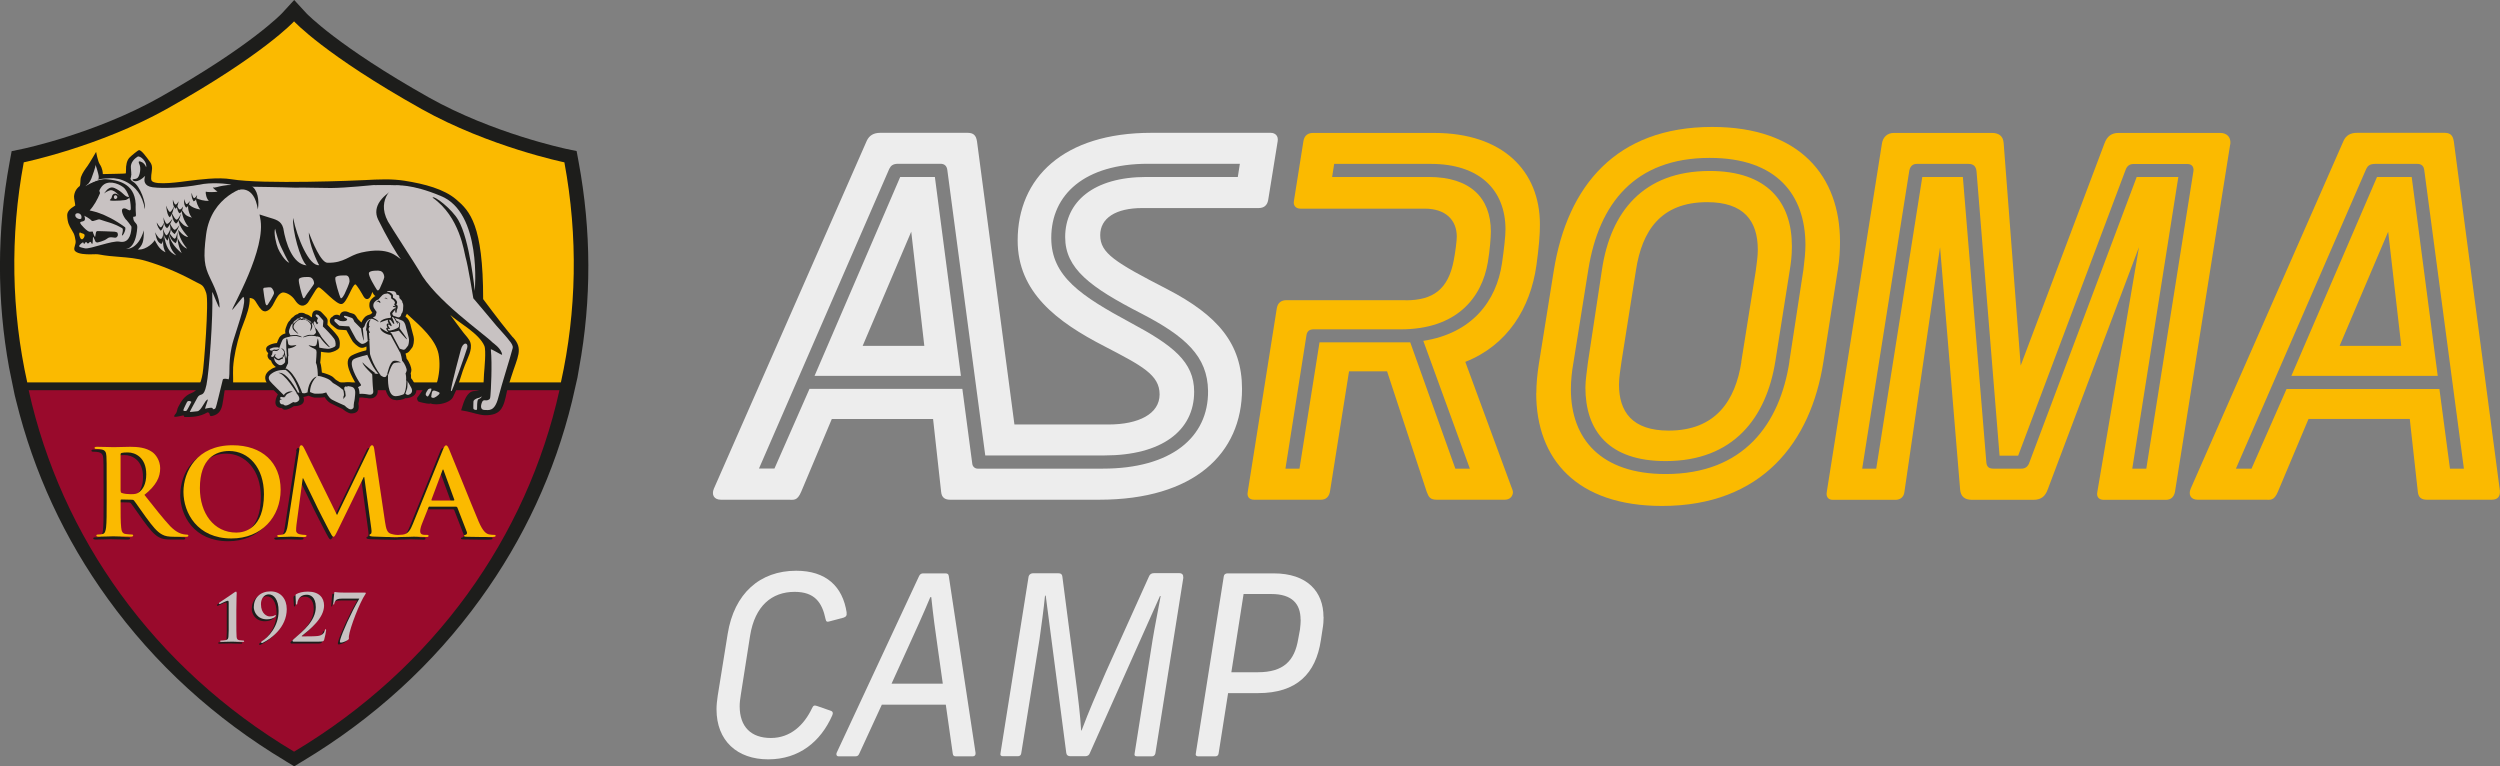 <?xml version="1.0" encoding="UTF-8"?>
<svg id="Livello_2" data-name="Livello 2" xmlns="http://www.w3.org/2000/svg" viewBox="0 0 208.37 63.86">
  <rect x="0" y="0" width="208.37" height="63.86" fill="#808080" stroke="none"/>
  <defs>
    <style>
      .cls-1 {
        fill: #1d1d1b;
      }

      .cls-2 {
        fill: #990a2c;
      }

      .cls-3 {
        fill: #fbba00;
      }

      .cls-4 {
        fill: #1d1d1b;
      }

      .cls-5 {
        fill: #ededed;
      }

      .cls-6 {
        fill: #c8c2c2;
      }
    </style>
  </defs>
  <g id="Livello_1-2" data-name="Livello 1">
    <g>
      <g>
        <path class="cls-5" d="M70.56,51.06c.04.23-.04.35-.25.42l-1.17.31c-.19.06-.29.04-.33-.19-.29-1.4-.92-2.27-2.58-2.27-1.9,0-3.31,1.17-3.71,3.65l-.77,4.9c-.06.35-.1.69-.1.98,0,1.73.96,2.65,2.6,2.65s2.77-1.08,3.44-2.5c.1-.23.21-.23.4-.17l1.15.4c.19.06.21.21.12.4-.96,2.17-2.75,3.65-5.33,3.65s-4.31-1.54-4.31-4.17c0-.35.04-.73.1-1.13l.83-5.15c.54-3.38,2.69-5.27,5.71-5.27,2.5,0,3.88,1.31,4.21,3.5Z"/>
        <path class="cls-5" d="M81.08,63.04h-1.4c-.15,0-.25-.04-.27-.23l-.58-4.08h-5.33l-1.88,4.08c-.08.21-.21.23-.37.23h-1.35c-.17,0-.23-.15-.17-.29l6.86-14.71c.08-.19.21-.25.35-.25h1.85c.19,0,.27.06.29.23l2.23,14.73c.02.17-.06.29-.23.29ZM78.58,56.98l-.4-2.83c-.21-1.42-.42-3.02-.56-4.38h-.08c-.56,1.35-1.29,2.96-1.96,4.42l-1.27,2.79h4.27Z"/>
        <path class="cls-5" d="M98.63,48.14l-2.33,14.65c-.04.17-.15.25-.29.25h-1.23c-.19,0-.25-.08-.21-.25l1.5-9.48c.17-1.04.48-2.58.67-3.63h-.06l-5.83,13.06c-.06.19-.19.29-.4.29h-1.23c-.21,0-.33-.1-.35-.29l-1.71-13.09h-.06c-.1,1.04-.31,2.58-.46,3.65l-1.52,9.48c-.02.17-.13.25-.29.25h-1.23c-.17,0-.25-.08-.21-.25l2.33-14.65c.02-.21.17-.35.4-.35h2.08c.19,0,.33.06.35.31l1.04,8c.31,2.35.44,3.48.52,4.79h.04c.6-1.6,1.25-3.08,2.02-4.86l3.58-7.94c.08-.21.21-.31.44-.31h2.1c.25,0,.35.15.33.35Z"/>
        <path class="cls-5" d="M110.32,51.41c0,.31-.02.65-.08.98l-.15.98c-.42,2.77-2,4.4-5.23,4.4h-2.5l-.79,5.02c-.02.17-.12.25-.29.25h-1.4c-.17,0-.25-.08-.21-.25l2.33-14.75c.02-.17.15-.25.31-.25h3.85c2.81,0,4.15,1.54,4.15,3.63ZM108.4,51.64c0-1.31-.71-2.13-2.44-2.13h-2.31l-1.02,6.52h2.21c2.15,0,3.06-.96,3.36-2.75l.15-.81c.04-.33.06-.6.06-.83Z"/>
      </g>
      <g>
        <path class="cls-3" d="M117.16,25.03c2.3,0,3.55-.92,4.01-3.34.13-.67.25-1.63.25-1.96,0-1.42-.96-2.34-2.67-2.34h-10.36c-.38,0-.63-.25-.54-.67l.79-4.97c.08-.46.38-.67.79-.67h10.11c5.68,0,8.81,3.13,8.81,7.64,0,.84-.08,1.84-.29,3.38-.5,3.59-2.42,6.68-5.93,8.06l3.8,10.32c.08.21.17.42.17.54,0,.29-.21.63-.67.63h-5.68c-.54,0-.67-.21-.84-.67l-3.3-10.03h-3.17l-1.59,10.03c-.08.42-.33.67-.75.67h-5.56c-.42,0-.63-.25-.54-.67l2.42-15.29c.08-.46.38-.67.79-.67h9.94ZM111.02,14.75h8.06c3.43,0,5.18,1.71,5.18,4.55,0,.46-.08,1.55-.25,2.55-.5,2.97-2.59,5.6-7.27,5.6h-7.27c-.33,0-.54.17-.58.5l-1.75,11.11h1.17l1.67-10.53h7.56l3.76,10.53h1.21l-3.88-10.65c4.05-.63,6.1-3.3,6.56-6.48.17-1.17.29-2.26.29-2.8,0-3.3-2.17-5.47-6.22-5.47h-8.06l-.17,1.09Z"/>
        <path class="cls-3" d="M128.05,32.76c0-.75.08-1.59.21-2.42l1.25-7.81c1.13-7.02,5.18-11.95,13.2-11.95,7.39,0,10.65,4.18,10.65,9.57,0,.71-.04,1.46-.17,2.26l-1.21,7.73c-1.04,6.73-5.14,12.03-13.45,12.03-7.1,0-10.49-3.89-10.49-9.4M149.14,30.12l1.17-7.64c.08-.63.17-1.46.17-2.05,0-4.18-2.38-7.27-7.98-7.27-6.27,0-9.23,3.84-10.11,9.27l-1.25,7.81c-.13.71-.21,1.5-.21,2.21,0,4.14,2.51,7.06,7.9,7.06,6.48,0,9.52-4.14,10.32-9.4M132.14,32.3c0-.58.13-1.42.21-2.09l1.17-7.73c.71-4.8,3.43-8.23,8.98-8.23,4.8,0,6.85,2.59,6.85,6.27,0,.84-.08,1.38-.17,1.96l-1.21,7.64c-.75,4.68-3.47,8.31-9.15,8.31-4.72,0-6.68-2.51-6.68-6.14M145.13,30.17l1.21-7.6c.08-.63.17-1.21.17-1.75,0-2.42-1.17-3.97-4.22-3.97-3.89,0-5.43,2.42-5.93,5.64l-1.21,7.64c-.08.58-.21,1.34-.21,1.92,0,2.26,1.09,3.84,4.14,3.84,3.93,0,5.56-2.51,6.06-5.72"/>
        <path class="cls-3" d="M185.88,12.04l-4.6,28.95c-.08.42-.33.67-.75.67h-5.18c-.42,0-.63-.25-.54-.67l3.47-20.39-7.6,20.18c-.21.58-.54.88-1.21.88h-5.1c-.63,0-.96-.29-1-.88l-1.67-20.18-2.97,20.39c-.04.42-.33.67-.75.67h-5.22c-.38,0-.58-.25-.5-.67l4.59-28.99c.08-.58.46-.92,1-.92h8.19c.54,0,.92.25.96.84l1.42,18.55,6.98-18.51c.21-.59.59-.88,1.17-.88h8.48c.58,0,.92.38.84.96M182.33,13.67h-4.51c-.29,0-.5.13-.63.42l-8.98,23.89h-1.55l-1.92-23.69c-.04-.42-.25-.63-.67-.63h-4.3c-.33,0-.54.17-.63.54l-3.93,24.86h1.17l3.84-24.31h3.38l1.96,23.81c.04.38.25.5.58.5h2.34c.29,0,.5-.13.63-.42l8.98-23.89h3.47l-3.84,24.31h1.17l3.93-24.81c.04-.33-.13-.58-.5-.58"/>
        <path class="cls-3" d="M207.7,41.65h-5.43c-.42,0-.71-.17-.75-.67l-.67-6.06h-8.44l-2.55,6.06c-.33.79-.63.67-1.09.67h-5.6c-.58,0-.79-.42-.58-.92l12.74-28.99c.21-.46.58-.67,1.13-.67h7.27c.5,0,.71.21.79.71l3.84,29.12c.04.46-.17.75-.67.75M205.36,39.06l-3.3-24.86c-.04-.38-.25-.54-.58-.54h-3.51c-.46,0-.63.17-.75.42l-10.86,24.98h1.3l2.92-6.64h12.74l.88,6.64h1.17ZM201.01,14.75l2.17,16.58h-12.2l7.14-16.58h2.88ZM200.14,28.83l-1.09-9.52-4.05,9.52h5.14Z"/>
        <g>
          <path class="cls-5" d="M75.03,14.75l-7.14,16.58h12.2l-2.17-16.58h-2.88ZM71.9,28.83l4.05-9.52,1.09,9.52h-5.14Z"/>
          <path class="cls-5" d="M105.88,11.07h-9.91c-7.35,0-11.15,3.76-11.15,8.98,0,4.3,3.26,6.77,7.23,8.81,3.13,1.63,4.6,2.38,4.6,4.01s-1.75,2.51-4.26,2.51h-7.84l-3.12-23.6c-.08-.5-.29-.71-.79-.71h-7.27c-.54,0-.92.21-1.13.67l-12.74,28.99c-.21.5,0,.92.59.92h5.6c.46,0,.75.13,1.09-.67l2.55-6.06h8.44l.67,6.06c.04.5.33.67.75.67h12.42c7.9,0,11.91-3.84,11.91-9.23,0-3.8-2.05-6.14-6.22-8.31-4.39-2.26-5.6-3.01-5.6-4.51,0-1.42,1.29-2.26,3.51-2.26h9.7c.42,0,.71-.21.79-.67l.79-4.89c.08-.46-.21-.71-.58-.71ZM103.17,14.75h-7.62c-4.43,0-6.77,2.09-6.77,5.01,0,2.63,2.09,4.18,6.31,6.35,3.72,1.92,5.56,3.59,5.6,6.47.04,3.88-3.09,6.48-8.77,6.48h-10.44c-.22,0-.41-.17-.44-.39l-.83-6.26h-12.74l-2.92,6.64h-1.29l10.86-24.98c.13-.25.29-.42.75-.42h3.51c.33,0,.54.17.58.54l3.16,23.77h9.93c4.76,0,7.48-2.05,7.48-5.31,0-2.51-1.8-3.88-5.31-5.76-4.09-2.21-6.6-3.84-6.6-7.06,0-3.63,2.8-6.18,8.06-6.18h7.66l-.17,1.09Z"/>
        </g>
      </g>
      <g>
        <path class="cls-1" d="M23.8,63.43c-5.91-3.54-10.89-8.09-14.81-13.52-3.62-5-6.18-10.55-7.64-16.48l-.13-.52-.46-2.25c-1.03-5.66-1.02-11.42.04-17.14l.17-.92.91-.19c.06-.01,6.07-1.28,11.41-4.28C20.9,3.85,23.47,1.14,23.5,1.11l1.02-1.11,1.02,1.11s2.59,2.73,10.2,7.01c5.34,3,11.35,4.26,11.41,4.28l.91.19.17.92c1.06,5.72,1.08,11.49.04,17.15l-.14.81-.45,1.97c-1.45,5.94-4.02,11.48-7.64,16.48-3.92,5.43-8.91,9.98-14.81,13.52l-.71.43-.71-.43Z"/>
        <path class="cls-3" d="M47.04,13.53s-6.27-1.29-11.9-4.44C27.05,4.56,24.51,1.78,24.51,1.78c0,0-2.54,2.78-10.63,7.31C8.25,12.23,1.98,13.53,1.98,13.53c-1.16,6.21-1.02,12.42.29,18.34h44.48c1.31-5.92,1.44-12.14.29-18.34"/>
        <path class="cls-2" d="M24.51,62.65c11.71-6.99,19.42-17.94,22.12-30.13H2.39c2.7,12.2,10.4,23.14,22.12,30.13"/>
        <path class="cls-4" d="M8.63,40.35c0-1.51,0-1.78-.02-2.1-.02-.34-.1-.5-.43-.57-.08-.02-.25-.03-.39-.03-.11,0-.17-.02-.17-.09s.07-.09.22-.09c.53,0,1.15.03,1.36.03.34,0,1.09-.03,1.4-.03.62,0,1.29.06,1.82.43.28.19.67.69.67,1.36,0,.73-.31,1.41-1.31,2.22.88,1.11,1.57,1.99,2.15,2.61.56.58.96.64,1.11.67.11.02.2.03.28.03s.12.03.12.08c0,.08-.07.1-.19.1h-.94c-.55,0-.8-.05-1.06-.19-.43-.23-.8-.69-1.36-1.46-.4-.55-.85-1.22-.98-1.37-.05-.06-.11-.07-.18-.07l-.86-.02c-.05,0-.08.02-.08.08v.14c0,.92,0,1.71.05,2.12.03.29.09.51.39.55.15.02.37.04.49.04.08,0,.12.03.12.08,0,.07-.07.1-.2.1-.57,0-1.31-.03-1.46-.03-.19,0-.81.03-1.21.03-.13,0-.2-.03-.2-.1,0-.05.04-.08.16-.08.15,0,.27-.02.36-.04.2-.04.25-.26.29-.55.05-.42.05-1.2.05-2.11v-1.74ZM9.8,41.13c0,.11.02.15.09.18.21.07.51.1.75.1.4,0,.53-.04.7-.17.3-.22.58-.67.58-1.49,0-1.41-.93-1.82-1.52-1.82-.25,0-.43.01-.53.04-.07.02-.09.06-.09.14v3.01Z"/>
        <path class="cls-4" d="M15.03,41.22c0-1.7,1.12-3.89,4.09-3.89,2.47,0,4,1.44,4,3.71s-1.59,4.07-4.1,4.07c-2.85,0-4-2.13-4-3.89M21.74,41.41c0-2.22-1.28-3.6-2.9-3.6-1.14,0-2.44.63-2.44,3.1,0,2.06,1.14,3.7,3.04,3.7.69,0,2.3-.34,2.3-3.2"/>
        <path class="cls-4" d="M24.68,37.59c.03-.17.09-.26.17-.26s.14.05.27.31l2.71,5.51,2.7-5.58c.08-.16.13-.24.22-.24s.15.1.18.31l.9,6.07c.09.62.19.91.49,1,.29.09.49.1.62.1.09,0,.16.01.16.07,0,.08-.12.11-.26.11-.25,0-1.62-.02-2.01-.05-.23-.02-.29-.05-.29-.11,0-.05.04-.08.11-.11.06-.02.09-.15.05-.43l-.59-4.31h-.04l-2.16,4.42c-.23.47-.28.56-.37.56s-.19-.2-.35-.5c-.24-.46-1.02-1.97-1.14-2.25-.09-.21-.68-1.38-1.03-2.12h-.04l-.52,3.87c-.02.18-.03.31-.03.47,0,.19.13.28.3.32.18.04.32.05.42.05.08,0,.15.02.15.07,0,.09-.09.11-.24.11-.42,0-.86-.03-1.04-.03-.19,0-.66.03-.98.03-.1,0-.18-.02-.18-.11,0-.05.06-.07.16-.07.08,0,.15,0,.3-.03.28-.06.36-.45.41-.78l.98-6.38Z"/>
        <path class="cls-4" d="M35.54,42.44s-.07.02-.09.08l-.54,1.36c-.1.25-.15.49-.15.61,0,.18.09.31.4.31h.15c.12,0,.15.02.15.08,0,.08-.06.1-.17.1-.32,0-.74-.03-1.05-.03-.11,0-.65.03-1.17.03-.13,0-.19-.02-.19-.1,0-.06.04-.08.12-.08.09,0,.23-.01.31-.02.46-.06.64-.4.84-.89l2.49-6.15c.12-.29.18-.4.28-.4.09,0,.15.09.25.32.24.54,1.82,4.51,2.46,6.02.38.89.66,1.03.87,1.08.15.03.3.04.42.04.08,0,.13.01.13.08,0,.08-.09.1-.46.1s-1.08,0-1.87-.02c-.18,0-.3,0-.3-.08,0-.06.04-.08.14-.09.07-.02.14-.11.09-.23l-.79-2.04s-.05-.07-.1-.07h-2.21ZM37.56,41.94s.06-.03.05-.06l-.89-2.44s-.02-.09-.05-.09c-.03,0-.05.05-.06.09l-.91,2.43s0,.07.04.07h1.82Z"/>
        <path class="cls-3" d="M8.89,40.12c0-1.51,0-1.78-.02-2.1-.02-.34-.1-.5-.43-.57-.08-.02-.25-.03-.39-.03-.11,0-.17-.02-.17-.09s.07-.09.22-.09c.53,0,1.15.03,1.36.03.34,0,1.09-.03,1.4-.03.62,0,1.29.06,1.82.43.28.19.67.69.67,1.36,0,.73-.31,1.41-1.31,2.22.88,1.11,1.57,1.99,2.15,2.61.56.57.96.64,1.11.67.11.02.2.03.28.03s.12.03.12.08c0,.08-.07.1-.19.1h-.94c-.55,0-.8-.05-1.06-.19-.43-.23-.8-.69-1.36-1.46-.4-.54-.85-1.22-.98-1.37-.05-.06-.11-.07-.18-.07l-.86-.02c-.05,0-.08.02-.08.08v.14c0,.92,0,1.71.05,2.12.03.29.09.51.39.54.15.02.37.04.49.04.08,0,.12.03.12.08,0,.07-.07.1-.2.1-.58,0-1.31-.03-1.46-.03-.19,0-.81.03-1.21.03-.13,0-.2-.03-.2-.1,0-.05.04-.08.16-.08.15,0,.27-.02.36-.04.2-.04.25-.26.29-.54.05-.42.05-1.2.05-2.11v-1.74ZM10.06,40.91c0,.11.02.15.09.18.21.07.51.1.75.1.4,0,.52-.04.7-.17.3-.22.59-.67.59-1.49,0-1.41-.93-1.82-1.52-1.82-.25,0-.43.01-.53.04-.07.02-.09.06-.09.14v3.01Z"/>
        <path class="cls-3" d="M15.29,41c0-1.7,1.12-3.89,4.09-3.89,2.47,0,4.01,1.44,4.01,3.71s-1.59,4.06-4.1,4.06c-2.84,0-4-2.13-4-3.89M22,41.19c0-2.22-1.28-3.6-2.9-3.6-1.14,0-2.44.63-2.44,3.1,0,2.06,1.14,3.7,3.04,3.7.69,0,2.3-.34,2.3-3.2"/>
        <path class="cls-3" d="M24.94,37.37c.03-.17.09-.26.17-.26s.14.05.27.31l2.71,5.51,2.7-5.58c.08-.16.13-.24.22-.24s.15.1.18.31l.9,6.07c.09.62.19.91.49,1,.29.09.49.1.61.1.09,0,.16.01.16.07,0,.08-.12.11-.26.11-.25,0-1.62-.02-2.01-.05-.23-.02-.29-.05-.29-.11,0-.05.04-.08.11-.11.06-.02.09-.15.05-.43l-.59-4.31h-.04l-2.16,4.42c-.23.47-.28.56-.37.56s-.19-.2-.35-.5c-.24-.46-1.02-1.97-1.14-2.25-.09-.21-.68-1.38-1.03-2.12h-.04l-.52,3.87c-.02.18-.03.31-.03.47,0,.19.13.28.3.32.18.04.32.05.42.05.08,0,.15.02.15.07,0,.09-.09.11-.24.11-.42,0-.86-.03-1.04-.03-.19,0-.67.03-.98.03-.1,0-.18-.02-.18-.11,0-.05.06-.07.16-.07.08,0,.15,0,.3-.03.28-.06.36-.45.41-.78l.98-6.38Z"/>
        <path class="cls-3" d="M35.8,42.22c-.05,0-.07.02-.09.08l-.54,1.36c-.1.25-.15.49-.15.61,0,.18.09.31.4.31h.15c.12,0,.15.02.15.08,0,.08-.06.1-.17.1-.32,0-.74-.03-1.05-.03-.11,0-.65.03-1.17.03-.13,0-.19-.02-.19-.1,0-.06.04-.08.12-.08.09,0,.23-.01.31-.02.46-.06.64-.4.84-.89l2.49-6.15c.12-.29.18-.4.28-.4.09,0,.15.09.25.32.24.55,1.82,4.51,2.46,6.02.38.89.66,1.03.87,1.08.15.03.3.04.42.04.08,0,.13,0,.13.08,0,.08-.09.1-.46.1s-1.08,0-1.87-.02c-.18,0-.3,0-.3-.08,0-.06.04-.08.14-.09.07-.02.14-.11.09-.23l-.79-2.04s-.05-.07-.1-.07h-2.21ZM37.82,41.72s.06-.03.05-.06l-.89-2.44s-.02-.09-.05-.09-.05.05-.06.09l-.91,2.43s0,.07.04.07h1.82Z"/>
        <path class="cls-1" d="M20.98,50.73c0,.46.32,1.05,1.1,1.05.27,0,.56-.08.71-.25.01-.01.03-.04.03-.06,0-.03-.02-.05-.04-.05s-.05.03-.11.06c-.07.03-.18.06-.37.06s-.72-.19-.72-1.03c0-.46.26-.81.65-.81.42,0,.82.42.82,1.39,0,1.28-.84,2.18-1.4,2.52-.03.02-.06.05-.06.09,0,.03.03.05.05.05.04,0,.07,0,.1-.02.67-.32,1.99-1.27,1.99-2.8,0-.83-.48-1.48-1.36-1.48-.83,0-1.38.53-1.38,1.27"/>
        <path class="cls-1" d="M18.08,50.44s.03.06.04.06c.02,0,.05-.01.07-.02.12-.05.52-.26.63-.26.08,0,.08.06.08.19v1.58c.01.52,0,.98-.02,1.22-.02.17-.04.25-.22.29-.1.02-.37.04-.43.04-.02,0-.04.02-.04.06s.03.05.09.05c.34,0,.8-.02.92-.02.15,0,.49.02.9.02.06,0,.09-.01.09-.05s-.03-.06-.05-.06c-.04,0-.27-.02-.36-.03-.17-.04-.2-.12-.22-.29-.02-.24-.02-.7-.02-1.22v-1.01c0-.83.03-1.37.03-1.41,0-.05-.02-.12-.06-.12-.04,0-.09.04-.14.07-.19.14-1.22.83-1.24.84-.03.02-.05.04-.05.08"/>
        <path class="cls-1" d="M24.2,53.56s.04.08.07.08h2.11c.34,0,.43-.02.47-.16.05-.19.16-.69.16-.78,0-.05,0-.1-.04-.1-.03,0-.05.02-.06.09-.06.26-.24.44-.61.48-.2.03-.84.03-.93.03h-.37s-.04-.02-.01-.04c.7-.56,1.85-1.48,1.85-2.53,0-.64-.4-1.16-1.35-1.16-.47,0-.76.1-.97.21-.06.04-.06.06-.06.11,0,.16.03.61.03.66,0,.06.02.1.05.1.05,0,.07-.05.07-.1,0-.14.1-.4.23-.52.16-.15.34-.2.57-.2.27,0,.74.17.74,1.03,0,1.15-1.07,2-1.83,2.66-.05.05-.11.1-.11.14"/>
        <path class="cls-1" d="M27.6,50.47c0,.05,0,.08.04.08.03,0,.05-.03.05-.07.01-.09.08-.26.18-.33.13-.09.36-.1.51-.1h1.4c-.74,1.26-1.43,2.86-1.58,3.38-.03.09-.04.17-.04.22,0,.05.02.06.07.06.24,0,.68-.22.68-.33,0-.07-.01-.11,0-.2.08-.7.92-2.86,1.37-3.5.02-.02.04-.06.04-.1,0-.03-.03-.04-.13-.04h-1.72c-.57,0-.69-.05-.73-.05s-.05.02-.05.08-.08.69-.08.89"/>
        <path class="cls-6" d="M21.15,50.57c0,.46.32,1.05,1.1,1.05.27,0,.56-.08.71-.25.01-.01.03-.04.03-.06,0-.03-.02-.05-.04-.05s-.05.03-.11.06c-.07.03-.18.06-.37.06s-.72-.2-.72-1.03c0-.46.26-.81.65-.81.42,0,.82.42.82,1.39,0,1.28-.84,2.18-1.4,2.52-.03.02-.06.06-.06.09,0,.03.03.05.05.05.04,0,.07,0,.1-.02.67-.32,1.99-1.27,1.99-2.8,0-.83-.48-1.48-1.36-1.48-.83,0-1.38.53-1.38,1.27"/>
        <path class="cls-6" d="M18.25,50.29s.03.06.04.06c.02,0,.05-.01.07-.02.12-.05.52-.26.62-.26.08,0,.08.07.08.19v1.58c.01.52,0,.98-.02,1.22-.02.17-.04.25-.22.29-.1.02-.37.04-.43.04-.02,0-.04.02-.04.06s.03.05.09.05c.34,0,.8-.02.92-.02.15,0,.49.02.9.02.06,0,.09-.01.09-.05s-.03-.06-.05-.06c-.04,0-.27-.02-.36-.03-.17-.04-.2-.12-.22-.29-.02-.24-.02-.7-.02-1.22v-1.01c0-.83.03-1.37.03-1.41,0-.05-.02-.12-.06-.12-.04,0-.09.04-.14.07-.19.14-1.22.83-1.24.84-.03.02-.05.04-.05.08"/>
        <path class="cls-6" d="M24.37,53.4s.04.08.07.08h2.11c.34,0,.43-.02.47-.16.05-.18.16-.69.16-.78,0-.05,0-.1-.04-.1-.03,0-.05.02-.06.09-.06.26-.24.44-.61.48-.2.03-.84.03-.93.03h-.37s-.04-.02-.01-.04c.7-.56,1.85-1.48,1.85-2.53,0-.64-.4-1.16-1.35-1.16-.47,0-.76.1-.97.21-.06.04-.06.06-.06.11,0,.16.03.61.03.66,0,.07.02.1.05.1.05,0,.07-.05.07-.1,0-.14.1-.4.23-.52.16-.15.34-.2.57-.2.27,0,.74.17.74,1.03,0,1.15-1.07,2-1.83,2.66-.05.05-.11.1-.11.14"/>
        <path class="cls-6" d="M27.77,50.31c0,.05,0,.08.04.08.03,0,.05-.03.05-.07.01-.09.08-.26.18-.33.13-.09.36-.1.51-.1h1.4c-.74,1.26-1.43,2.86-1.58,3.38-.03.09-.04.17-.04.22,0,.05.02.07.07.07.24,0,.68-.22.68-.33,0-.07-.01-.11,0-.2.08-.7.92-2.86,1.37-3.5.02-.02.04-.06.04-.1,0-.03-.03-.04-.13-.04h-1.72c-.57,0-.69-.05-.73-.05s-.05.02-.05.08-.08.69-.08.89"/>
        <path class="cls-1" d="M42.73,28.1c-.12-.16-.26-.32-.4-.49-.64-.77-2.06-2.68-2.06-2.68,0-6.19-1.11-7.34-2.25-8.31-1.01-.86-2.61-1.29-4.33-1.56-.47-.07-.98-.11-1.57-.11s-1.15.03-1.71.06c-.46.03-8.53.37-11.12-.07-1.13-.19-2.69.03-3.62.14-.43.05-2.76.42-3.03-.02-.05-.08-.05-.27-.03-.47.03-.33.17-.72-.09-1.07-.35-.49-.73-1.01-.94-1.01-.06,0-.64.47-.78.62-.23.24-.31.63-.3,1.08,0,.28-.01.23-.03.24-.04.04-1.52.04-1.9.06,0-.08-.01-.46-.26-.83-.16-.24-.3-1.02-.3-1.02,0,0-.54.93-.72,1.18-.2.27-.41.56-.53.89-.05.12-.05.28-.06.42,0,.1-.02.33-.06.36-.28.21-.44.5-.47.86,0,.1.02.24.05.41.02.1.05.27.05.35-.02.02-.06.04-.09.06-.25.16-.6.39-.58.79.03.61.17.84.37,1.17.06.09.11.18.17.3.08.16.12.39.16.62.05.32-.24.66-.04.86.26.26.94.27,1.24.27.08,0,.39-.01.47-.01.11,0,.2,0,.28.02.57.11,1.14.16,1.69.2.76.06,1.47.12,2.19.33,1.33.39,2.64.93,4,1.66.08.04.14.08.21.11.5.26.61.22.85.92.24.7-.2,6.13-.3,6.69-.15.91-.44,1.46-.91,1.63-.63.23-.89.72-1.14,1.2-.08.16-.07.34-.17.5,0,0-.21.22-.14.28.07.06.71-.1.71-.1.22.01-.02.13.2.13.53,0,1.19,0,1.85-.39.28,0,.09.36.35.31.79-.15.87-.75.96-1.33.16-.98.14-1.15.25-1.24.11-.09.46.06.55-.05.07-.08,0-.79.03-1.44.06-.92.31-2,.59-2.89v-.05c.07-.2.16-.43.26-.69.26-.68.57-1.5.53-2.16.28.05.33.07.49.29.03.04.07.11.11.18.31.51.48.65.68.65.02,0,.04,0,.06,0,.34-.09.52-.37.71-.75.19-.37.38-.75.7-.82.01,0,.03,0,.05,0,.26,0,.71.23.97.63.57.88,1.05.26,1.1.19.06-.1.52-.85.63-1.02.14-.21.22-.23.25-.23,0,0,0,0,.01,0,.27.04,1.48,1.49,1.91,1.39.42-.05.88-1.63,1.13-1.63.01,0,.03,0,.04,0,.06.05.2.27.3.41.32.48.39.81.65.81.08,0,.22-.07.31-.28.02-.06.12-.29.13-.32.01.02.23.74.75.1,0-.01,0-.02-.01-.03,0,0,0,0,0,.01,0,0,0,0,0-.01,0,0,0,0,0-.01,0,0,0,0,0,.01.07-.16,1.03.79,1.5,1.16.42.38.77.72.8.75.99.89,2.23,1.99,2.47,3.19.13.69.1,1.48-.09,2.24-.04.16-.08.25-.12.28-.04.03-.15.03-.29.04-.06,0-.13,0-.21,0-.34.02-.57.38-.78.7-.09.15-.21.27-.28.38-.06.11.04.29.1.33.06.04.68.18.86.18.05,0,.1,0,.15-.02.13.05.29.07.47.07.54,0,1.2-.22,1.39-.59.32-.63.54-1.32.75-1.98.02-.08.05-.15.07-.22.05-.15.11-.31.18-.48.23-.61.63-1.26.46-1.86-.09-.32-.42-.62-.62-.89-.18-.24-.85-1.13-1.06-1.43.64.61,2.39,1.52,2.84,2.58.16.37,0,1.93-.03,2.35-.01.2-.02.4-.03.6-.02.64-.21.75-.84.82-.56.06-.81.88-.95,1.32,0,.02-.02.05-.02.07l-.07.21.22.04c.08.01.18.03.27.05.4.08,1.07.32,1.55.32.56,0,.96-.13,1.21-.41.32-.35.45-.98.56-1.54.04-.21.27-.95.36-1.22.53-1.7,1.05-2.35.16-3.32M6.91,19.92c-.19.12-.27-.22-.27-.22-.05-.13-.06-.28.02-.33.14.09.32.09.37.17.06.09-.02.31-.13.37"/>
        <path class="cls-6" d="M17.59,33.85s-.04.01-.05,0l-.05-.07s0-.03.02-.04l.04-.03s.04-.01.05,0l.05.07s0,.03-.02.04l-.04.03Z"/>
        <path class="cls-6" d="M32.53,24.49c-.05.02-.1.03-.14.04.04.02.07.03.11.03,0-.02.02-.05.03-.07"/>
        <path class="cls-1" d="M32.2,24.51s-.08-.07-.14-.08c-.02,0-.04,0-.05,0-.03,0-.04,0-.04,0l-.03.02v-.03s.04-.06.1-.06c.02,0,.05,0,.07.02.09.03.12.13.12.13l.02.06-.04-.04Z"/>
        <path class="cls-1" d="M31.53,24.38s.03-.06.09-.06c.02,0,.04,0,.07.02.01,0,.04.02.04.02h.02s-.06.06-.06.06h0s-.03-.01-.04-.02c-.02,0-.04,0-.05,0-.03,0-.04,0-.04,0l-.03.02v-.03Z"/>
        <path class="cls-1" d="M31.69,24.35s.04.02.04.02l-.04.03s-.03-.01-.04-.01c-.07-.01-.1,0-.1,0,0,0,.02-.08.14-.04"/>
        <path class="cls-1" d="M32.97,33.34c-.83,0-.94-1.34-.96-1.59-.2-.01-.42-.15-.56-.27,0,0-.02-.02-.04-.02,0,.1,0,.2.01.3.01.15.04.56.05.66h0c.02.16.06.52-.29.71-.1.06-.22.08-.34.08-.11,0-.2-.02-.26-.04-.01,0-.03,0-.04,0h-.06c-.09-.02-.21-.03-.3-.04h-.03c-.17,0-.66.03-.74.04h-.05c-.28,0-.5-.22-.51-.22-.14-.14-.15-.36-.03-.53l.03-.05.05-.03s.11-.08.24-.1c.1-.07.26-.16.5-.29-.21-.42-1.15-1.86-.33-2.32.3-.16.77-.33,1.21-.43,0-.03.01-.06.02-.08,0-.04.02-.14,0-.24-.13.07-.26.11-.37.11-.03,0-.07,0-.1-.01-.28-.06-.64-.47-.68-.53-.06-.08-.3-.52-.52-.93-.6-.03-.65-.05-.69-.06-.06-.02-.13-.04-.52-.37-.13-.11-.19-.26-.17-.4.02-.12.09-.23.2-.28,0,0,.02,0,.02-.01.05-.07.13-.13.27-.16h.04s.05-.01.05-.01c.09,0,.18.03.25.08,0-.05.02-.09.04-.14.07-.14.22-.22.39-.22.1,0,.2.02.32.08h.02s.02.02.02.02c.04.02.04.02.05.02.07.01.24.07.3.09.1.04.17.1.36.42l.3.3c.14-.32.3-.46.36-.51.09-.07.19-.11.3-.14.02,0,.06-.02.08-.02.04-.04.1-.07.15-.11,0-.02.01-.03.02-.05-.05-.06-.1-.14-.14-.21-.12-.2-.11-.39-.1-.5v-.03c.02-.32.42-.59.42-.59.05-.03.1-.05.14-.07.08-.09.22-.25.32-.33.08-.08.19-.13.29-.16.08-.18.26-.26.54-.26.09,0,.38.02.47.03.2.03.34.16.41.32.17.06.29.22.31.43l.06.07s.14.16.18.33c.11.21.09.46.08.57,0,.34-.09.53-.18.65-.01.04-.02.07-.03.1.32.2.42.65.45.82.03.1.15.54.22.83.09.41-.05.79-.07.83l-.02.05-.03.04s-.16.22-.22.29c-.11.13-.23.18-.33.21.04.14.07.28.09.42.26.32.4.77.4.93,0,.1-.03.22-.06.3.03.08.03.18.03.4.11.12.21.29.31.49.01.02.02.04.02.05.49,1.07-.74,1.16-.82,1.13-.16.15-.68.17-.77.17"/>
        <path class="cls-6" d="M32.89,24.28c-.08-.01-.34-.03-.42-.03-.36,0-.18.19-.18.19,0,0-.29.04-.41.15-.12.11-.34.37-.34.37,0,0-.1.03-.16.07-.06.04-.23.17-.25.31-.02.1-.03.21.04.34.07.13.2.29.2.29,0,0,.03.06,0,.13-.03.07-.08.25-.08.25,0,0-.18.09-.23.15-.05.06-.3.1-.36.15-.06.05-.22.19-.33.57-.13.11-.19.25-.19.25l-.65-.66s-.08-.27-.21-.31c-.04-.02-.33-.11-.4-.14-.24-.09-.28-.02-.24.05.05.07.2.14.24.16.04.02.05.28-.56.18-.02,0-.19-.11-.29-.15-.26-.09-.22.17-.16.21.06.05.32.32.38.34.06.02.81.05.81.05,0,0,.51.97.58,1.07.07.1.36.37.47.39.12.03.46-.1.63-.41l.06,1.27s-1.17.26-1.39.44c-.44.35.34,1.68.6,2.04.08.12.02.14.02.14,0,0-.82.45-.83.49-.08-.02-.14.03-.14.03,0,0-.04.05-.01.08.03.03.16.13.27.12.11-.01.69-.04.82-.04.14,0,.31.03.39.04.09.01.28.08.42,0,.15-.08.13-.22.11-.36-.02-.14-.05-.69-.05-.69,0,0-.02-.64-.03-.71.16.02.42.08.47.05.08-.05.17.09.17.09,0,0,.27.21.39.19.12-.02.14-.03.21-.21.04-.07.08-.05.08.12s-.08,1.71.65,1.68c.45-.02.78-.23.78-.23,0,0,.13.17.3.11.46-.17.21-.59.17-.65-.04-.06-.25-.53-.38-.54,0-.2-.02-.49-.06-.57.02-.04.1-.22.1-.3s-.13-.52-.38-.77c-.05-.41-.26-1.03-.26-1.03,0,0,.27.1.35.11.08.01.15-.03.2-.09.06-.06.21-.27.21-.27,0,0,.12-.32.05-.63-.07-.31-.22-.83-.22-.83,0,0-.07-.5-.32-.61-.25-.11-.3-.11-.3-.11,0,0-.08-.11-.02-.13.06-.02.15-.09.18-.13.03-.03.07-.21.07-.21,0,0,.14-.07.14-.49,0,0,.05-.29-.06-.43,0-.13-.09-.21-.09-.21l-.16-.17s.02-.22-.08-.24c-.1-.02-.17-.05-.17-.05,0,0,0-.22-.18-.25"/>
        <path class="cls-1" d="M33.02,25.5s-.02-.05-.04-.05h-.02s0,.01,0,.01c-.04.04-.07.06-.12.06-.06,0-.1-.04-.1-.04,0,0,0,.12.12.12.1,0,.16-.09.16-.09h0s0-.02,0-.02Z"/>
        <path class="cls-1" d="M29.81,32.25c-.32-.45-1.03-.46-1.26-.24-.01-.01-.02-.02-.04-.03-.1-.07-.39-.25-.52-.33-.22-.23-.31-.28-.35-.3-.18-.11-.52-.23-.81-.3-.06-.62-.11-.76-.14-.82,0-.02.07-.56.06-.91.18.03.43.07.62.07.11,0,.2-.01.27-.04.19-.05.5-.16.63-.36l.03-.05v-.05s.11-.45-.13-.83c-.17-.26-.63-.75-.88-.99.01-.15.02-.29.02-.29.01-.12-.02-.24-.16-.38-.04-.04-.35-.39-.44-.45-.08-.05-.22-.09-.33-.09-.04,0-.08,0-.11.02-.3.07-.27.53-.26.57-.04-.02-.08-.04-.12-.06-.11-.11-.26-.18-.41-.21-.08-.06-.19-.11-.34-.11-.01,0-.02,0-.03,0-.2.01-.2.03-.29.11-.15.03-.28.12-.38.24-.09.05-.19.13-.27.28-.09.07-.18.19-.26.4l-.03.08c-.07.18-.15.38-.09.59,0,0,0,.01,0,.02-.17.04-.41.14-.54.4-.06.11-.12.27-.17.4-.07,0-.92.11-.9.51,0,.12.07.25.18.33-.08.14-.08.28-.01.4.06.11.14.18.24.22.03.1.08.21.15.3.08.11.18.18.25.24-.16.05-.33.13-.49.25-.23.16-.58.51-.28,1.05.05.09.2.25.94.98-.03.03-.62,1.11.35,1.15.22.37.96-.16.99-.17.06.01,1.06.02.79-.76.07,0,.42-.11.43-.11.11.05.36.15.51.16.07,0,.17,0,.25,0,.1,0,.35,0,.47-.02.03,0,.07-.02.11-.02.1.17.27.38.48.5.25.14.83.4,1.02.49.04.04.44.37.71.37.85,0,.59-.77.6-.82.07-.2.19-1.07-.04-1.39"/>
        <path class="cls-6" d="M26.84,28.16s-.37-.13-.5-.14c-.05-.04-.2-.09-.2-.09,0,0,.21-.15.2-.26-.14-.73-.39-.79-.39-.79,0,0-.08-.17-.29-.19-.04-.16-.34-.18-.34-.18,0,0-.08-.1-.2-.09-.09,0-.12.04-.17.1,0,0-.18-.03-.31.18,0,0-.14.03-.23.25,0,0-.11.02-.21.28-.06.18-.15.35-.11.48.03.13.14.27.14.27,0,0-.1.08-.21.11-.11.03-.38.06-.49.27-.11.22-.25.64-.25.64,0,0-.07-.04-.15-.05-.07,0-.39,0-.47.06-.04.03-.18.05-.18.1,0,.16.26.1.26.1l-.06.34s-.1.1-.08.15c.03.05.08.07.11.05.04,0,.11-.09.11-.09,0,0,0,.32.14.51.14.18.31.25.31.25,0,0,.11.04.21,0,.1-.04.28-.18.29-.24.01-.06.06-.24.06-.24,0,0,.07-.29.11-.3.03,0,.07.04.07.04v.59s-.23.44-.23.56c-.12.01-.66-.04-1.12.29-.38.26-.25.49-.18.62.07.12,1.23,1.24,1.26,1.28-.02.04.02.09-.04.09h-.12s-.18-.07-.21,0c-.07.17.11.15.12.19,0,.03-.15-.03-.17.06-.03.11,0,.21.08.3.05.06.17.03.2.04.04.01.05.07.14.09.21.08.65-.28.71-.28.22.11.47-.09.49-.21.02-.12,0-.18-.05-.28-.04-.09-.18-.24-.18-.24,0,0,.18-.06.21-.07,0,0,.02-.02.08,0,.06.03.31.08.39.07.08,0,.36-.14.41-.12.04.02.33.14.43.15.1.01.51,0,.62-.01.11-.02.34-.09.34-.09,0,0,.19.44.48.6.29.16,1.05.49,1.05.49,0,0,.31.32.51.32s.26-.17.25-.21c0-.04,0-.26.03-.38.04-.12.08-.47.09-.63.01-.16.07-.62-.37-.68-.07-.01-.22-.04-.25-.04-.06,0-.03.16-.05.1-.02-.07-.1-.09-.13-.07-.08.04-.12.11-.11.14,0,.07.03.25.03.25,0,0-.35-.28-.45-.36-.1-.08-.52-.32-.52-.32,0,0-.23-.24-.3-.27-.04-.04-.64-.32-.96-.31,0-.24-.02-.82-.16-1.1,0-.08.09-.89.04-1.1-.02-.09.12-.17.19-.17s.76.16.95.08c0,0,.37-.09.45-.22,0,0,.07-.3-.1-.58-.18-.27-.79-.9-.95-1.04.02-.16.04-.44.04-.44,0,0,0-.06-.04-.1-.04-.05-.32-.36-.36-.4-.03-.03-.16-.07-.21-.06-.05.02-.03.13,0,.16.03.03.12.1.12.1l.04.12s-.06.03-.07.06c-.01.02-.01.17.01.2.02.03.09.04.09.04,0,0-.06.14-.13.14-.05-.08-.14-.3-.22-.23-.04.04-.05.1-.04.16.02.06.12.35.17.4.05.06.09.08.09.08,0,0,.39.6.41.71"/>
        <path class="cls-1" d="M31.47,24.49c-.13,0-.28-.07-.32-.29-.01-.04-.12-.29-.22-.52-.53-1.24-.49-.79-.44-.99.09-.36.58-.4.94-.4.08,0,.15,0,.17,0,.18,0,.33.07.45.19.2.19.25.48.25.62,0,.02-.27.82-.4,1.06h0c-.19.33-.36.33-.42.33"/>
        <path class="cls-6" d="M10.52,18.33c-.27-.31-.46-.83-.29-.93.17-.1.34.04.45.09.16.09.24.03.22-.18,0-.16-.02-.32-.04-.46-.05-.45-.29-.94-.47-1.14-.31-.33-1.18-.71-1.72-.34-.16.11-.28.28-.38.49-.04.07.07.18.04.26-.2.49-.51,1.05-.86,1.42-.02.02,1.21.12,2.94,1.39.15.11-.14.73-.24.7-.05,0,.18-.52,0-.62-.79-.45-1.26-.5-1.86-.72-.14-.05-.56.21-.67.11-.15-.19-.6-.42-.65-.44.02,0,.07.05.09.24.06.49-.86,0-.08.78.22.22.42.39.59.32.25,0,.14.03.16.09l.13.31c.03.06.05.05.06,0l.06-.33c.01-.06.07-.11.14-.11,0,0,1.17.03,1.41.05.24.03.25.11.25.11,0,.06.1.2-.09.36-.15.11-.49-.13-.77.1-.28.23-.83.33-.83.33-.06,0-.13-.03-.16-.09l-.14-.32c-.02-.06-.05-.06-.06,0l-.03.41c0,.06-.02.12-.04.12-.02,0-.05-.04-.08-.1v-.02c-.04-.06-.1-.07-.14-.02l-.07.08s-.1.04-.13-.01l-.03-.05c-.03-.05-.09-.05-.12,0l-.04.07c-.03.05-.08.05-.1,0l-.02-.05c-.02-.06-.06-.06-.08,0-.02.04-.05.05-.07.03-.04.04-.07.07-.08.08-.03.03-.12.11-.12.17,0,.07.08.1.49.19.41.08,2.28-.68,2.87-.56.69.14.95-.42,1-1.15,0-.02,0-.06-.01-.12-.12-.19-.29-.39-.43-.56"/>
        <path class="cls-6" d="M40.12,33.03c-.06.12-.28.14-.36.17-.16.07-.3.16-.3.27,0,.04-.02.56,0,.61.03.06.24.13.29.06.03-.04,0-.41.04-.66,0-.04.03-.19.11-.22.03,0,.28-.12.22-.22"/>
        <path class="cls-6" d="M22.07,23.98c.19-.02.46-.07.55,0,.09.06.23.31.22.45,0,.14-.48.91-.51.94-.03.03-.08.14-.16.03-.09-.12-.23-1.29-.23-1.29,0,0-.02-.12.14-.14"/>
        <path class="cls-6" d="M42.53,28.49c-.26-.37-.9-1.04-1.16-1.35-.35-.43-1.92-2.28-1.92-2.28,0,0-.45-2.8-.65-3.43-.12-.41-.46-3.36-2.75-4.96.13-.21,1.61.95,2.14,1.86.97,1.64,1.38,5.92,1.38,5.92,0,0,.62-6.54-2.84-7.92-2.48-1.04-3.72-.87-3.72-.87,0,0-1.72,1.03-.68,2.99.2.38,2.46,3.84,2.61,4.12,1.29,2.41,5.37,5.22,6.12,5.98.04.04.74.5.79,1.01,0,.09-.96-.55-.94-.43.13,1.21,0,3.53-.03,3.8-.02.31-.04.35-.23.42-.19.07-.38-.11-.49.21-.13.35-.08.61.24.61s.82.17,1.13-1.02c.31-1.2,1-3.34,1.2-4.13.05-.19-.1-.39-.19-.52"/>
        <path class="cls-6" d="M7.96,13.72s.27.8.27,1.02c0,.23-.07.24-.07.24l-.81.35s.17-.2.27-.46c.09-.26.35-.92.35-1.16"/>
        <path class="cls-6" d="M36.21,32.56s-.1-.03-.16.04c-.08.1-.11.49-.11.49,0,0,.09.12.27.05.17-.07.52-.33.41-.42-.11-.08-.41-.17-.41-.17"/>
        <path class="cls-6" d="M35.9,32.38s-.15,0-.22.08c-.07.08-.21.32-.2.41,0,.09.15.24.21.15.07-.09.39-.64.22-.64"/>
        <path class="cls-6" d="M6.31,17.83c-.18.29.34.53.47.38.1-.39-.3-.53-.47-.38"/>
        <path class="cls-6" d="M15.6,33.48s-.3.6-.31.67c0,.06,0,.1.04.1.04,0,.14.03.22-.02.07-.06.36-.65.4-.73.01-.02-.22-.16-.35-.01"/>
        <path class="cls-6" d="M38.93,29.05c.15-.54-.35-.59-.52.1-.06.24-.75,2.75-.83,3.41,0,.03.02.06.05.02,0,.23,1.23-3.29,1.29-3.53"/>
        <path class="cls-6" d="M16.57,15.4c-1.21.23-2.92.33-3.84.21-.73-.1-.77-.55-.63-.95-.68.67-1.04.41-1.05.33-.02-.11.25,0,.43-.18.18-.18.29-.81.14-1.11-.14-.3.02-.25.02-.25,0,0,.38.04.54.49.11-.45-.51-1.01-.72-.88-.2.13-.61.46-.55.95.07.61.03.91-.17.9-1.33-.06-2.81-.23-3.63.62,0,0,1-.66,1.77-.59.77.07,2.34.23,2.43,2.07,0,0-.02.41.02.89.02.26-.23.09-.23.21.01.51.38.43.34.87-.13,1.82-.96,1.77-.96,1.77,0,0,1.01.14,1.51-1.55,0,.97-.11,1.22-.5,1.6.77.05,1.38-.68,1.4-.79.12.18.33.77.91,1.02-.28-.47-.22-1.04-.15-1.54.17,1.13.46,1.55,1.04,1.8-.23-.24-.71-.75-.57-1.67.11.79,1.03,1.48,1.03,1.48,0,0-.29-.47-.37-1.3.39.85.82.92.82.92,0,0-.65-.69-.76-1.58-.01-.02.46.61.84.61-.29-.35-.76-.86-.81-1.49.29.38.5.63.85.66-.29-.33-.52-.85-.61-1.49.33.41.27.54.89.71-.24-.23-.4-.87-.29-1.17.11.21.52.43,1,.49-.16-.1-.41-.71-.37-.95.22.11.7.27,1.07.22-.18-.11-.31-.64-.25-.76.1.06.82.05.97,0-.23-.15-.44-.37-.38-.35.17.06.46-.09.83-.14.39-.06.46-.07.71-.06-.24-.12-1.75-.25-2.7-.02"/>
        <path class="cls-6" d="M28.79,22.96s-.78-.05-.84.19c-.06.24.35,1.5.42,1.65.09.24.36-.32.36-.32.08-.15.4-.89.4-1,0-.12.01-.54-.34-.53"/>
        <path class="cls-6" d="M25.75,23.09s-.77-.05-.84.19c-.06.24.27,1.35.33,1.5.08.23.24-.12.24-.12.08-.15.7-.94.7-1.04,0-.12-.08-.53-.44-.53"/>
        <path class="cls-6" d="M31.2,15.42c-.24.01-2.27.24-3.62.25-1.08,0-2.22-.05-2.83-.03-.05,0-.12,0-.19,0h0c-.91-.04-3.8-.08-3.8-.08-.22-.05-3.15.72-3.58,3.98-.26,2.01-.14,2.65.32,3.61.27.57.81,1.62.8,2.44,0,.34-.62-1.43-.61-1.23.09,2.07-.27,6.72-.48,7.71-.25,1.18-.48.58-.76,1.08-.04.08-.65,1.17-.63,1.19.01.01.3-.03.61-.06.36-.01.65-.98.89-.98.04,0-.27.78-.22.77.25-.06.67-.17.64.03.09.03.17-.02.22-.08.07-.09.41-1.6.61-2.38.05-.13.38-.06.48-.02.18-.37-.11-1.6.42-3.31.52-1.68,1.07-3.14.82-3.57-.03-.05-.92,1.13-.94,1.09-.06-.14,2.9-5.11,2.33-7.68,0-.09-.05-.2-.05-.27,0-.02.34.12.77.24.55.17,1.04.26,1.21.9.2,1.24.77,2.99,1.94,3.1-.53-.48-1.21-2.95-1.12-3.96.33,1.65,1.33,4.05,2.17,3.94-.17-.27-.86-1.77-.86-2.72.3.79,1.01,2.51,1.55,2.52,1.41.03,1.77-.61,2.82-.85,2.34-.53,2.95.37,3.31.55-.29-.28-1.26-1.98-1.91-3.31-.51-1.06.35-2.11,1.84-2.76.29-.13-1.67-.11-2.13-.1"/>
        <path class="cls-6" d="M31.59,22.56s-.78-.05-.84.19c-.06.24.49,1.14.66,1.4.12.18.25-.12.25-.12.08-.15.37-.83.37-.93,0-.12-.08-.53-.43-.53"/>
        <path class="cls-6" d="M24.12,21.91c-.37-.13-.82-.89-.95-1.21-.14-.33-.38-1.29-.24-1.64.08.35.29,1.09.45,1.43.24.5.54,1.16.74,1.43"/>
        <path class="cls-1" d="M32.02,31.73c-.07-.14-.42-.28-.57-.3-.14-.02-.17-.02-.18.12-.01.12-.02.24,0,.37.04.21.06.15.25.16.14,0,.27.03.42.02.13-.01.16-.02.16-.14,0-.09.03-.21-.07-.24"/>
        <path class="cls-1" d="M8.68,16.13s.24-.41.53-.49c.21-.06.44.06.77.28.33.22.51.57.83.48.11-.03-.25.37-.57.26-.08-.03-.55-.82-1.02-.81,0,0-.3.06-.54.28"/>
        <path class="cls-1" d="M9.53,15.75c-.39-.11-.62.16-.62.16.1-.26.57-.1.77-.01.11.05.27.31.38.51-.13-.13-.3-.26-.44-.27-.29-.03-.32.36-.32.36l-.15.18s.02.05.25.05,1.02,0,1.12-.11c.11-.09-.56-.75-.98-.88M9.62,16.59c-.07,0-.13-.07-.13-.16s.06-.16.13-.16.16.08.16.16-.09.16-.16.16"/>
        <path class="cls-1" d="M13.62,18.11s.13.45.27.54c.14.09.51-.46.51-.46,0,0-.26.66-.48.83-.18-.14-.26-.31-.3-.9"/>
        <path class="cls-1" d="M14.16,18.61s.21.44.36.53c.14.09.47-.44.47-.44,0,0-.29.68-.44.81-.14-.12-.4-.28-.38-.9"/>
        <path class="cls-1" d="M12.92,19.36s.26.48.42.54c.26.11.28-.59.28-.59,0,0,.11.77-.18,1.03-.24-.14-.37-.24-.52-.98"/>
        <path class="cls-1" d="M13.58,19.08s.14.42.27.52c.13.1.41-.65.41-.65,0,0-.09.74-.3,1.11-.14-.16-.36-.39-.38-.98"/>
        <path class="cls-1" d="M14.12,19.42s.25.4.41.47c.16.07.26-.57.26-.57,0,0,.04.74-.15.95-.11-.08-.47-.26-.52-.84"/>
        <path class="cls-1" d="M14.27,17.65s.25.56.41.65c.16.09.41-.52.41-.52,0,0-.12.66-.42.86-.2-.18-.26-.29-.4-.99"/>
        <path class="cls-1" d="M13.85,17.16s.16.42.29.5c.14.07.38-.5.38-.5,0,0-.14.73-.37.95-.15-.12-.22-.33-.31-.95"/>
        <path class="cls-1" d="M14.7,17.01s.13.36.25.44c.12.08.31-.24.31-.24,0,0-.07.51-.3.57-.09-.08-.19-.25-.26-.77"/>
        <path class="cls-1" d="M15.36,16.59s.07.34.17.41c.1.07.28-.24.28-.24,0,0-.02.38-.29.55-.1-.12-.22-.26-.16-.72"/>
        <path class="cls-1" d="M15.98,16.09s.07.34.17.41c.1.07.28-.24.28-.24,0,0-.03.46-.29.52.03.05-.22-.27-.17-.69"/>
        <path class="cls-1" d="M13.06,18.54s.23.4.33.41c.1.01.3-.41.3-.41,0,0-.09.57-.3.69-.09-.12-.28-.3-.33-.69"/>
        <path class="cls-1" d="M14.41,16.64s.09.34.2.4c.11.07.27-.26.27-.26,0,0-.05.48-.24.62-.12-.11-.25-.28-.23-.76"/>
        <path class="cls-1" d="M19.85,15.84s1.33-.5,1.64,1.62c.14-.78-.03-1.7-.57-1.98-.54-.28-1.07.36-1.07.36"/>
        <path class="cls-1" d="M9.52,14.85s2.16.14,2.55,2.58c.12-.45-.37-1.93-.99-2.29-.07-.04-.34-.18-.14-.61-.73-.11-1.41.32-1.41.32"/>
        <path class="cls-1" d="M33.88,31.58s0,1-.22,1.25h.12s.13-.36.16-.48c.03-.14.03-.69.03-.69l-.08-.09Z"/>
        <path class="cls-1" d="M32.6,24.65s0,.08,0,.13c0,0-.03.11.11.17.09.04.14.12.17.17,0,.01.02.02.02.03.02.03.03.05.01.11,0,.03-.02.05-.03.06-.01.01-.03.03-.02.06h0s.03.1.1.13c0,.01.04.05,0,.16v.03c-.05.12-.02.4.05.38.07-.02.05-.27.08-.29.04-.05.07-.2.05-.28,0-.03-.02-.05-.03-.06-.06-.04-.08-.07-.08-.08,0,0,.01-.02.02-.03.01-.02.03-.04.04-.06.02-.06,0-.13-.02-.18-.02-.04-.14-.2-.22-.23-.06-.02-.1-.05-.1-.09,0-.02,0-.04,0-.07,0-.06.01-.11-.01-.14-.21-.29-.52-.25-.52-.25l-.14.15s.24-.12.5.17"/>
        <path class="cls-1" d="M31.57,25.05c.08,0,.14.13.14.16,0,.03-.02.03-.06.02-.04,0-.08-.09-.16-.09-.08,0-.08.07-.11.06-.03,0,.1-.14.18-.15"/>
        <path class="cls-1" d="M32.19,24.83c.09.03.11.12.11.12,0,0-.08-.07-.15-.08-.07-.01-.1,0-.1,0,0,0,.02-.08.14-.04"/>
        <path class="cls-1" d="M33.4,29.48l-.07-.35-.04-.12-.63-1.18-.03-.04s-.04-.05-.09-.09c-.01-.02,0-.03.01-.03.22.03.6-.08.69-.11.03.03.64.75.68.72.05-.03-.62-.91-.62-.91,0,0,.06-.36.05-.4-.03-.08-.21-.22-.28-.22,0,0,0,0-.01,0-.02-.02-.02-.04-.03-.05v-.02c-.06-.08-.09-.14-.12-.18.12.04.24.08.25.08h.07s.07-.09.07-.09l-.51-.17s-.1-.11-.1-.19c0-.06.36-.41.29-.43-.14-.05-.47.31-.47.41,0,.07.03.22.09.28-.02.03-.04.06-.04.1-.63.04-.87.27-.89.39,0,0,.51-.2.69-.23-.12.11.07.33.07.33-.03,0-.08-.05-.15,0-.12.09,0,.29.03.33-.05,0-.08.01-.1.03-.06.07.06.22.15.32.04.04-.15.03-.68-.37.02.39.66.62.87.63,0,0,.83,1.53.86,1.58M32.33,27.39s.14.06.17.03c.03-.03-.22-.3-.14-.36.09-.06.2.15.25.12.05-.04.03-.06.02-.1,0-.02-.11-.21-.11-.21,0-.01-.12-.18-.05-.22.08-.02.15.1.17.12,0,0,.15.26.21.23.06-.03-.11-.41-.11-.41-.01-.04-.08-.13-.05-.16.03-.03.07-.02.17.11.01.01.27.49.3.47,0,0,0-.1-.03-.17.05.04.15.07.15.14,0,.02-.01.23-.05.28-.12.14-.65.32-.83.29-.01-.02-.12-.12-.08-.17"/>
        <path class="cls-1" d="M30.83,29.42l-.09.05-.14.08c.02.06.55,1.34,1.09,1.75l.02-.05c-.72-.97-.89-1.83-.89-1.83"/>
        <path class="cls-1" d="M32.82,30.08c-.33.05-.55,1.12-.55,1.12.08-.1.08.07.08.07,0,0,.26-.91.49-1,.22-.09.57-.06.57-.06,0,0-.26-.18-.58-.14"/>
        <path class="cls-1" d="M30.33,28.39s-.09-1.03-.09-1.03l-.05.05-.08-.05c-.04.09.17,1.06.22,1.03"/>
        <path class="cls-1" d="M30.57,27.58l.08.83.14-.08-.04-.61s.07.03.09.01c.03-.02-.11-.14-.12-.3,0-.11.12-.25.1-.27-.02-.01-.07.03-.07.03,0-.1.02-.21.02-.28.01-.1.14-.3.14-.3-.29.1-.35.44-.35.44l-.02.26s-.03.08-.03.14c0,.06.04.13.04.13"/>
        <path class="cls-1" d="M30.22,30.2c-.04.21.83,1.02.83,1.02l.24-.11s-.82-.6-1.07-.91"/>
        <path class="cls-1" d="M30.93,26.54s.24.05.61.29c.05-.09-.33-.31-.52-.37-.11,0-.12.02-.12.04,0,.01,0,.03.02.05"/>
        <path class="cls-1" d="M23.06,29.26c.1-.02.26-.2.23-.22-.03-.01-.11.11-.25.11-.05,0-.11,0-.17-.02h-.01s-.15.05-.15.05l.02.08.13-.03s.11.04.21.02"/>
        <path class="cls-1" d="M25.98,27.01c.11-.11-.1-.24-.11-.25,0,0,.15.19.03.14-.1-.15-.48-.27-.5-.28-.02-.02.05-.09.26.07.02-.03-.12-.16-.3-.14,0-.03-.02-.06-.04-.06,0,0,0,0,0,0,0,0-.01,0-.01,0,.02.02.04.06.01.07-.03,0-.06-.06-.06-.07-.02-.03-.11.01-.06.06.01.01.04.02.06.03.03.02.01.02,0,.02-.03,0-.06-.02-.1-.02s-.08,0-.12.02c-.02,0-.03,0-.01-.02.02-.01.04-.02.06-.03.07-.05-.05-.14-.07-.02-.01.02-.03.04-.04.04-.05,0,0-.08,0-.08,0,0,0,0-.01,0-.02.01-.04.03-.04.06-.01,0-.23.01-.26.13.16-.12.24-.11.23-.06,0,.02-.19.12-.27.2-.06.05-.15.16-.17.16-.03,0-.04-.06,0-.14-.1.1-.08.17-.06.22-.05.12-.04.27.03.39.06.1.4.39.43.37.03-.02-.36-.36-.39-.51-.06-.35.41-.66.57-.68,0,0,.03.04.12.04.11,0,.12-.04.12-.04.12-.02.7.2.64.63-.02.14-.08.3-.05.31.02.02.05-.05.11-.17.06-.12.07-.27.01-.39"/>
        <path class="cls-1" d="M23.14,31.08c.55-.06,1.57,1.66,1.6,1.7.03.04.1-.04.1-.04-.04-.07-.93-1.89-1.7-1.65"/>
        <path class="cls-1" d="M23.9,28.23c-.12.01.02,1.59.02,1.59l.12-.16c-.02-.09-.03-.55-.03-.62.04.03.58-.09.7-.29,0,0-.37.07-.47.05-.17-.03-.21-.1-.22-.15,0-.02-.06-.43-.11-.42"/>
        <path class="cls-1" d="M23.83,30.71l-.11.07c.77.41,1.23,1.9,1.23,1.91v.02s.25.08.25.08c0,0-.58-1.73-1.38-2.09"/>
        <path class="cls-1" d="M25.63,32.71c.03.05.21-.04.21-.04v-.02s-.02-.72.56-1.27c0,0-.63.13-.77,1.33"/>
        <path class="cls-1" d="M28.75,32.58l-.14-.1s.07.32.06.46c0,.02,0,.03-.02.04,0,0,0,0,0,.01-.05.06-.02.28-.02.28,0,0,.06-.13.13-.2,0,0,.02-.01.02-.02.03-.03.04-.05.02-.18,0-.05-.04-.3-.04-.3"/>
        <path class="cls-1" d="M26.48,28.21s-.08.38-.08.43c0,0-.02.25-.29.21-.27-.04-.39-.09-.39-.09.1.19.56.29.67.45.02.04.04.21.05.23h.09v-.31l.09-.03c-.04-.65-.11-.89-.14-.88"/>
        <path class="cls-1" d="M24.61,27.92c-.16,0-.41.03-.42.03l-.28.06.08.06s.36-.07.61-.07c.04,0,.07,0,.1,0,.21.05.46.13.46.1,0-.04-.29-.15-.43-.18-.03,0-.06,0-.11,0"/>
        <path class="cls-1" d="M26.4,28.03h.02s0-.02,0-.02v-.02s0-.02,0-.02l-.11-.06s-.54,0-.54,0c-.13,0-.54.17-.52.2.03.03.33-.1.53-.12.22-.03.59.04.61.04"/>
        <path class="cls-1" d="M27.49,28.92c-.08-.08-.7-.82-.7-.83,0,0-.02-.03-.04-.03-.01,0-.09,0-.09.03.13.22.43.56.63.73.09.09.17.13.2.11"/>
        <path class="cls-1" d="M23.67,32.96s.08.12.08.12c0,0,.08-.19.21-.26.13-.07.36-.17.45-.18-.37-.1-.73.18-.75.31"/>
        <path class="cls-1" d="M23.49,29.93c.07,0,.09-.06.09-.14h.01s.07-.07.11-.21c.03.18.12.54.06.63l-.1.11.11-.06s.11-.09.09-.22c-.01-.07-.12-.64-.12-.64v-.03c0-.08-.03-.14-.07-.2-.07-.09-.18-.14-.25-.15,0,0,.29.2.26.4-.04.2-.07.22-.07.22l-.04-.05v.12c-.01.06-.03.08-.07.08-.11,0-.2.15-.32.12-.11-.03-.17-.13-.24-.18-.07-.05.03-.15.03-.15,0,0,0-.04-.03-.06-.03-.02-.08.1-.08.1,0,0-.07.17.03.24.17.11.11.11.29.16.18.05.17-.1.32-.1"/>
      </g>
    </g>
  </g>
</svg>
